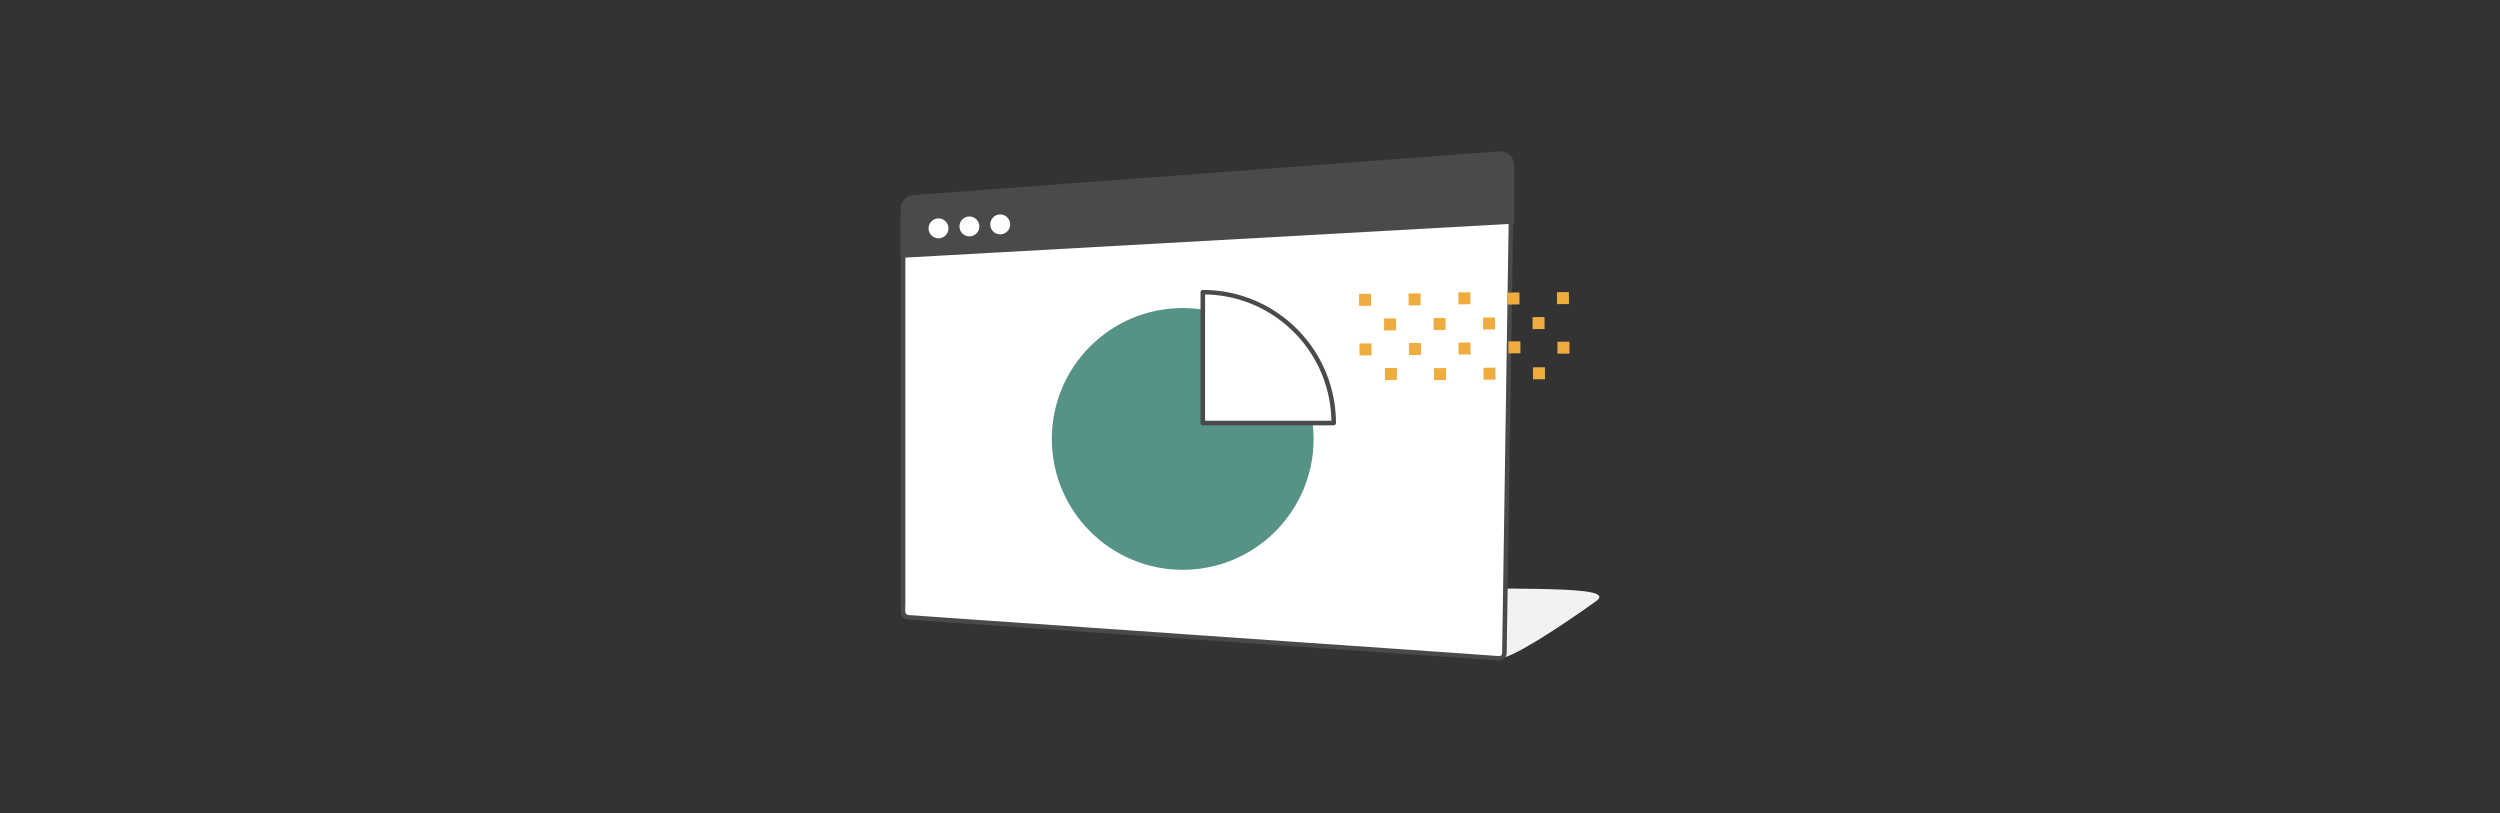 <?xml version="1.0" encoding="utf-8"?>
<!-- Generator: Adobe Illustrator 26.0.1, SVG Export Plug-In . SVG Version: 6.00 Build 0)  -->
<svg version="1.1" id="Layer_1" xmlns="http://www.w3.org/2000/svg" xmlns:xlink="http://www.w3.org/1999/xlink" x="0px" y="0px"
	 viewBox="0 0 2460 800" style="enable-background:new 0 0 2460 800;" xml:space="preserve">
<rect x="0" y="0" width="2460" height="800" fill="#333333" stroke="none"/>
<style type="text/css">
	.st0{fill:#F2F2F2;}
	.st1{fill:#FFFFFF;}
	.st2{fill:#4A4A4A;}
	.st3{fill:#4A4A4A;stroke:#4A4A4A;stroke-width:5;stroke-miterlimit:10;}
	.st4{fill:#569285;}
	.st5{fill:#EFAC3F;}
</style>
<g>
	<g id="Layer_1-2">
		<path class="st0" d="M1361.4,578c134.2,2.7,231.8-2.6,209.1,13.6c-37.9,27-82.9,56.3-95.2,56.3
			C1431.9,647.8,1315.5,578.3,1361.4,578z"/>
		<path class="st1" d="M888.7,210.8v391.6c0,2.7,2.2,5,4.9,5l581.7,40.4c2.8,0.1,5-2.1,5.1-4.9c0,0,0,0,0,0v-0.1l7.2-478.8
			L888.7,210.8z"/>
		<path class="st2" d="M886.4,210.8v383.5c0,3.6-0.8,9,1.2,12.2c2.4,3.6,7.1,3.3,10.9,3.5l43.4,3l77.1,5.4l98.7,6.8l106.3,7.4
			l101.5,7l84.3,5.8l53.2,3.7c3.7,0.3,7.5,0.6,11.2,0.8c2.4,0.3,4.8-0.6,6.5-2.3c1.7-1.8,1.9-4,1.9-6.2l0.6-40l1.2-80.7l1.5-102.4
			l1.6-105.6l1.3-88.5l0.8-53l0.1-7.2c0-1.2-1-2.2-2.2-2.2l-16,1.2l-43.6,3.4l-64.5,5l-78.7,6.1l-86.2,6.7l-87,6.8l-80.8,6.3
			l-68.5,5.4l-49.1,3.8c-7.8,0.6-15.6,1.2-23.4,1.8l-1,0.1c-2.9,0.2-2.9,4.7,0,4.5l16-1.2l43.6-3.4l64.5-5l78.7-6.1l86.2-6.7l87-6.8
			l80.8-6.3l68.6-5.3l49.1-3.8c7.7-0.6,15.8-0.6,23.4-1.8c0.3,0,0.7-0.1,1-0.1l-2.3-2.3l-0.4,28.8l-1.1,73.1l-1.5,98.7l-1.6,105.6
			l-1.4,93.7l-1,63.1l-0.2,14.1c0,1.6,0.2,3.6-1.9,4.3c-0.8,0.2-1.7,0.2-2.6,0L1439,643l-70.7-4.9l-94.2-6.5l-105-7.3l-103.4-7.2
			l-88.9-6.1l-61.5-4.3l-16.6-1.2c-2.7-0.2-7.3,0.4-7.8-3.1c-0.4-3.2,0-6.7,0-9.9V210.8C890.9,207.9,886.4,207.9,886.4,210.8z"/>
		<path class="st3" d="M888.7,251.1v-45.6c0-6.1,5-11.1,11.2-11.1l576.4-43c6.1,0,11.1,5,11.2,11.1v55.2L888.7,251.1z"/>
		<circle class="st1" cx="923.5" cy="224.7" r="9.8"/>
		<circle class="st1" cx="953.9" cy="222.8" r="9.8"/>
		<circle class="st1" cx="984.2" cy="220.8" r="9.8"/>
		<circle class="st4" cx="1163.8" cy="431.9" r="128.8"/>
		<path class="st1" d="M1312.4,416.3h-128.8V287.5C1254.8,287.5,1312.4,345.2,1312.4,416.3z"/>
		<path class="st2" d="M1312.4,414h-123.6c-1.7,0-3.4-0.1-5,0h-0.2l2.2,2.2V287.5l-2.2,2.2c67.9-0.1,123.8,53.6,126.4,121.5
			c0.1,1.7,0.1,3.4,0.1,5.1c0,2.9,4.5,2.9,4.5,0c0-27.1-8.4-53.6-24.1-75.7c-7.6-10.7-16.8-20.3-27.3-28.3
			c-21.4-16.4-47.4-25.9-74.4-26.9c-1.8-0.1-3.5-0.1-5.3-0.1c-1.2,0-2.2,1-2.2,2.2v128.8c0,1.2,1,2.2,2.2,2.2h112.9
			c5.2,0,10.5,0.2,15.7,0h0.2C1315.3,418.5,1315.3,414,1312.4,414z"/>
	</g>
	<g id="Layer_2_00000042716037391705229920000000155454143123407793_">
		
			<rect x="1337.3" y="289.1" transform="matrix(1 -8.901061e-03 8.901061e-03 1 -2.573 11.967)" class="st5" width="11.8" height="11.8"/>
		
			<rect x="1435" y="287.6" transform="matrix(1 -9.948213e-03 9.948213e-03 1 -2.849 14.348)" class="st5" width="11.8" height="11.8"/>
		
			<rect x="1386" y="288.7" transform="matrix(1 -8.901061e-03 8.901061e-03 1 -2.567 12.4)" class="st5" width="11.8" height="11.8"/>
		
			<rect x="1483.3" y="287.8" transform="matrix(1 -8.901061e-03 8.901061e-03 1 -2.555 13.267)" class="st5" width="11.8" height="11.8"/>
		
			<rect x="1361.9" y="313.3" transform="matrix(1 -8.901061e-03 8.901061e-03 1 -2.787 12.187)" class="st5" width="11.8" height="11.8"/>
		
			<rect x="1459.3" y="312.4" transform="matrix(1 -8.901061e-03 8.901061e-03 1 -2.775 13.054)" class="st5" width="11.8" height="11.8"/>
		
			<rect x="1410.6" y="312.9" transform="matrix(1 -8.901061e-03 8.901061e-03 1 -2.781 12.621)" class="st5" width="11.8" height="11.8"/>
		
			<rect x="1508" y="312" transform="matrix(1 -8.901061e-03 8.901061e-03 1 -2.769 13.487)" class="st5" width="11.8" height="11.8"/>
		
			<rect x="1337.7" y="337.9" transform="matrix(1 -8.901061e-03 8.901061e-03 1 -3.007 11.973)" class="st5" width="11.8" height="11.8"/>
		
			<rect x="1435.1" y="337" transform="matrix(1 -8.901061e-03 8.901061e-03 1 -2.995 12.84)" class="st5" width="11.8" height="11.8"/>
		
			<rect x="1386.4" y="337.5" transform="matrix(1 -8.901061e-03 8.901061e-03 1 -3.001 12.406)" class="st5" width="11.8" height="11.8"/>
		
			<rect x="1484.2" y="335.9" transform="matrix(1 -9.948213e-03 9.948213e-03 1 -3.326 14.84)" class="st5" width="11.8" height="11.8"/>
		
			<rect x="1532" y="287.4" transform="matrix(1 -8.901061e-03 8.901061e-03 1 -2.55 13.701)" class="st5" width="11.8" height="11.8"/>
		
			<rect x="1532.5" y="336.2" transform="matrix(1 -8.901061e-03 8.901061e-03 1 -2.984 13.707)" class="st5" width="11.8" height="11.8"/>
		
			<rect x="1362.7" y="362.1" transform="matrix(1 -9.948213e-03 9.948213e-03 1 -3.593 13.633)" class="st5" width="11.8" height="11.8"/>
		
			<rect x="1459.7" y="361.8" transform="matrix(1 -8.901061e-03 8.901061e-03 1 -3.215 13.06)" class="st5" width="11.8" height="11.8"/>
		
			<rect x="1411" y="362.2" transform="matrix(1 -8.901061e-03 8.901061e-03 1 -3.22 12.626)" class="st5" width="11.8" height="11.8"/>
		
			<rect x="1508.4" y="361.4" transform="matrix(1 -8.901061e-03 8.901061e-03 1 -3.209 13.493)" class="st5" width="11.8" height="11.8"/>
	</g>
</g>
</svg>
